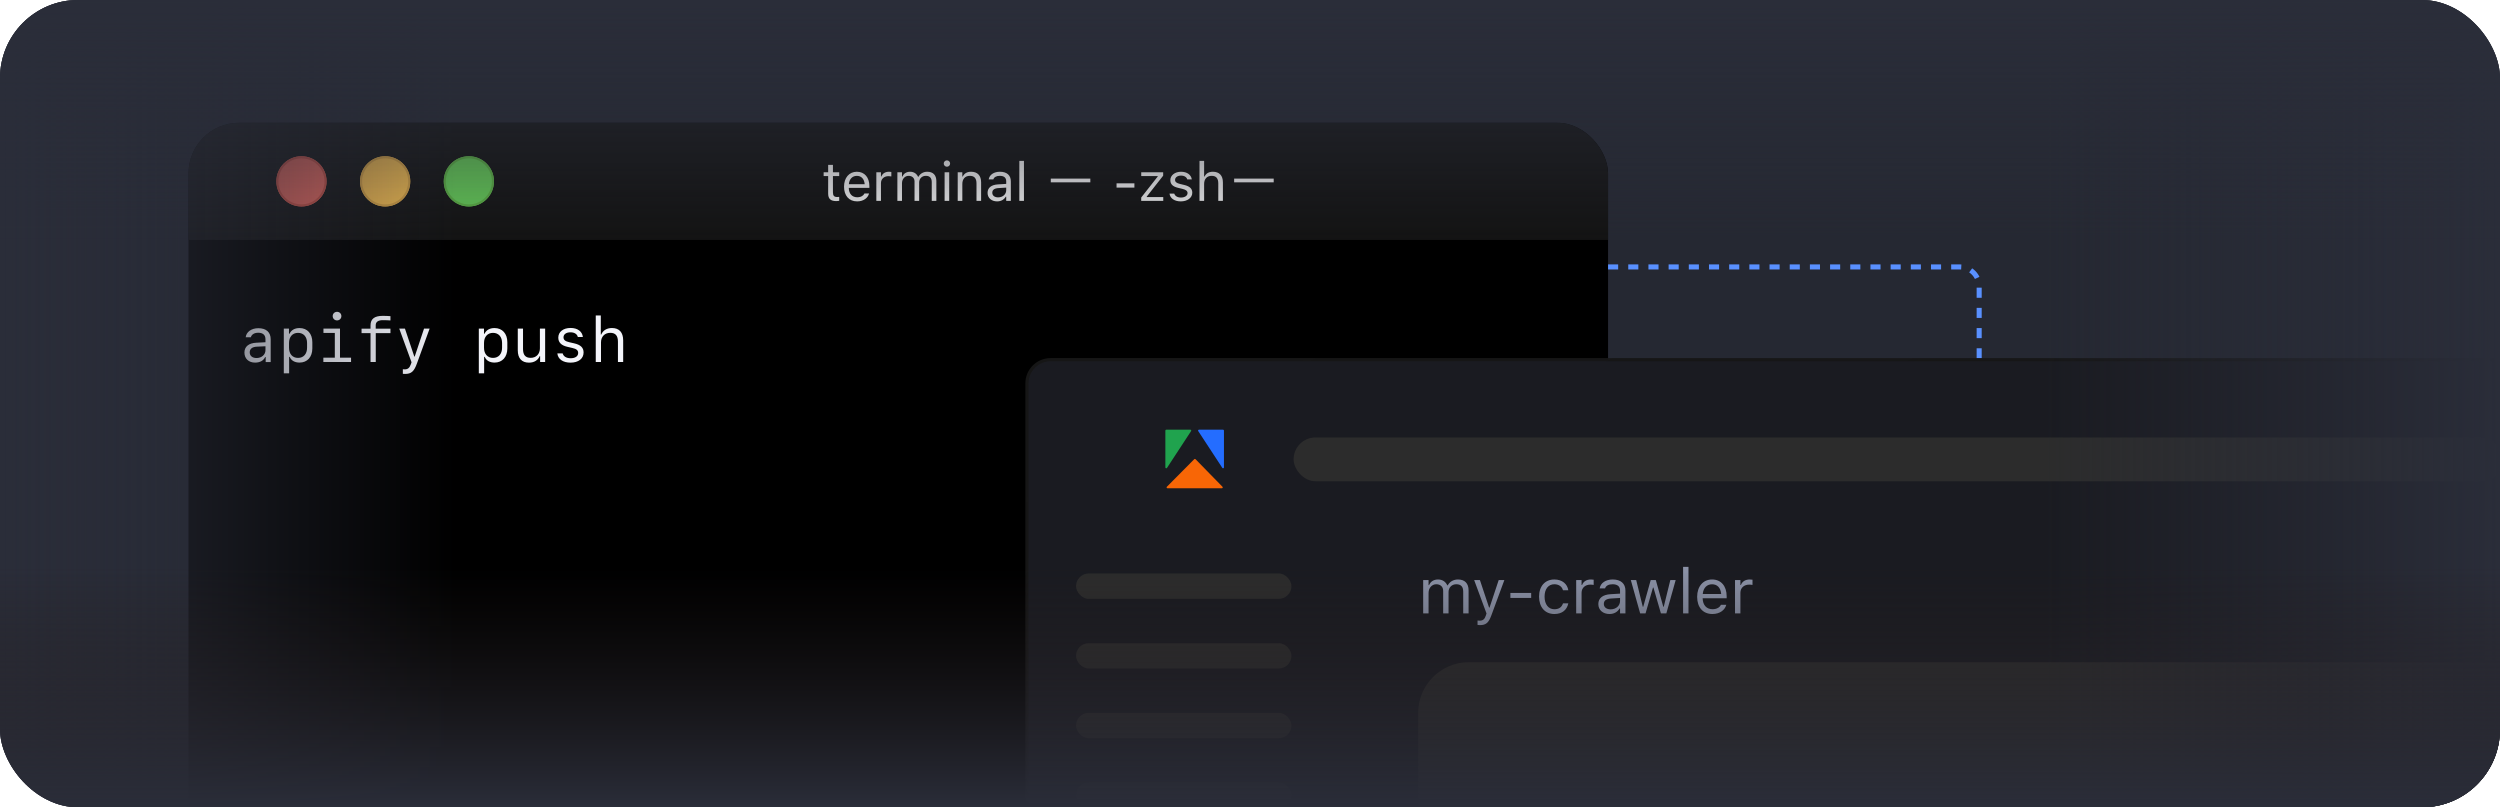<svg width="384" height="124" viewBox="0 0 384 124" fill="none" xmlns="http://www.w3.org/2000/svg">
<g clip-path="url(#clip0_2165_34594)">
<rect width="384" height="124" rx="12" fill="#252832"/>
<g filter="url(#filter0_ddd_2165_34594)">
<g clip-path="url(#clip1_2165_34594)">
<rect x="28.949" y="15" width="218.05" height="156.88" rx="7.753" fill="black"/>
<g filter="url(#filter1_di_2165_34594)">
<path d="M28.949 21.428C28.949 17.878 31.827 15 35.377 15H240.572C244.122 15 247 17.878 247 21.428V32.998H28.949V21.428Z" fill="#131313"/>
<g filter="url(#filter2_i_2165_34594)">
<path fill-rule="evenodd" clip-rule="evenodd" d="M46.305 27.856C48.435 27.856 50.162 26.129 50.162 23.999C50.162 21.869 48.435 20.142 46.305 20.142C44.175 20.142 42.448 21.869 42.448 23.999C42.448 26.129 44.175 27.856 46.305 27.856Z" fill="#EE6A5F"/>
</g>
<path d="M46.305 20.303C48.346 20.303 50.001 21.958 50.001 23.999C50.001 26.04 48.346 27.695 46.305 27.695C44.264 27.695 42.609 26.04 42.609 23.999C42.609 21.958 44.264 20.304 46.305 20.303Z" stroke="#CE5347" stroke-width="0.321"/>
<g filter="url(#filter3_i_2165_34594)">
<path fill-rule="evenodd" clip-rule="evenodd" d="M59.16 27.856C61.291 27.856 63.017 26.129 63.017 23.999C63.017 21.869 61.291 20.142 59.16 20.142C57.03 20.142 55.304 21.869 55.304 23.999C55.304 26.129 57.03 27.856 59.16 27.856Z" fill="#F5BD4F"/>
</g>
<path d="M59.16 20.303C61.201 20.303 62.856 21.958 62.856 23.999C62.856 26.04 61.201 27.695 59.16 27.695C57.119 27.695 55.465 26.04 55.465 23.999C55.465 21.958 57.119 20.304 59.16 20.303Z" stroke="#D6A243" stroke-width="0.321"/>
<g filter="url(#filter4_i_2165_34594)">
<path fill-rule="evenodd" clip-rule="evenodd" d="M72.017 27.856C74.147 27.856 75.874 26.129 75.874 23.999C75.874 21.869 74.147 20.142 72.017 20.142C69.887 20.142 68.16 21.869 68.16 23.999C68.16 26.129 69.887 27.856 72.017 27.856Z" fill="#61C454"/>
</g>
<path d="M72.017 20.303C74.058 20.303 75.713 21.958 75.713 23.999C75.713 26.04 74.058 27.695 72.017 27.695C69.975 27.695 68.321 26.04 68.321 23.999C68.321 21.958 69.976 20.304 72.017 20.303Z" stroke="#58A942" stroke-width="0.321"/>
<path d="M128.49 27.032C127.585 27.032 127.205 26.697 127.205 25.857V23.188H126.511V22.601H127.205V21.462H127.939V22.601H128.902V23.188H127.939V25.677C127.939 26.195 128.119 26.403 128.576 26.403C128.702 26.403 128.772 26.399 128.902 26.387V26.991C128.764 27.015 128.629 27.032 128.49 27.032ZM131.66 27.076C130.403 27.076 129.644 26.195 129.644 24.816V24.812C129.644 23.453 130.419 22.523 131.615 22.523C132.81 22.523 133.537 23.413 133.537 24.726V25.004H130.371C130.391 25.914 130.893 26.444 131.676 26.444C132.272 26.444 132.639 26.163 132.757 25.897L132.774 25.861H133.484L133.476 25.893C133.325 26.489 132.696 27.076 131.66 27.076ZM131.611 23.155C130.958 23.155 130.46 23.6 130.383 24.437H132.815C132.741 23.568 132.26 23.155 131.611 23.155ZM134.605 26.999V22.601H135.315V23.253H135.38C135.548 22.792 135.96 22.523 136.555 22.523C136.69 22.523 136.841 22.539 136.91 22.552V23.241C136.763 23.217 136.629 23.2 136.474 23.2C135.796 23.2 135.315 23.629 135.315 24.273V26.999H134.605ZM137.836 26.999V22.601H138.546V23.27H138.611C138.807 22.796 139.223 22.523 139.798 22.523C140.394 22.523 140.81 22.837 141.014 23.294H141.079C141.316 22.829 141.818 22.523 142.426 22.523C143.324 22.523 143.825 23.037 143.825 23.959V26.999H143.116V24.122C143.116 23.474 142.818 23.151 142.197 23.151C141.585 23.151 141.181 23.613 141.181 24.171V26.999H140.472V24.012C140.472 23.49 140.112 23.151 139.558 23.151C138.982 23.151 138.546 23.653 138.546 24.273V26.999H137.836ZM145.449 21.752C145.179 21.752 144.959 21.532 144.959 21.262C144.959 20.993 145.179 20.773 145.449 20.773C145.718 20.773 145.938 20.993 145.938 21.262C145.938 21.532 145.718 21.752 145.449 21.752ZM145.09 26.999V22.601H145.799V26.999H145.09ZM147.104 26.999V22.601H147.814V23.262H147.88C148.1 22.796 148.512 22.523 149.161 22.523C150.148 22.523 150.699 23.107 150.699 24.151V26.999H149.989V24.322C149.989 23.531 149.663 23.151 148.961 23.151C148.259 23.151 147.814 23.625 147.814 24.396V26.999H147.104ZM153.159 27.076C152.322 27.076 151.69 26.571 151.69 25.771V25.763C151.69 24.979 152.269 24.526 153.293 24.465L154.554 24.388V23.988C154.554 23.445 154.224 23.151 153.567 23.151C153.04 23.151 152.693 23.347 152.579 23.69L152.575 23.702H151.865L151.869 23.678C151.984 22.988 152.653 22.523 153.591 22.523C154.664 22.523 155.264 23.074 155.264 23.988V26.999H154.554V26.35H154.489C154.211 26.82 153.75 27.076 153.159 27.076ZM152.416 25.755C152.416 26.199 152.795 26.46 153.306 26.46C154.028 26.46 154.554 25.987 154.554 25.359V24.959L153.379 25.032C152.71 25.073 152.416 25.31 152.416 25.746V25.755ZM156.569 26.999V20.854H157.279V26.999H156.569ZM167.475 23.581V24.149H161.4V23.581H167.475ZM171.503 24.959V24.298H174.245V24.959H171.503ZM175.289 26.999V26.485L177.827 23.253V23.188H175.293V22.601H178.663V23.127L176.138 26.346V26.412H178.676V26.999H175.289ZM181.372 27.076C180.393 27.076 179.719 26.603 179.638 25.877H180.364C180.482 26.244 180.833 26.485 181.396 26.485C181.988 26.485 182.408 26.203 182.408 25.803V25.795C182.408 25.497 182.184 25.289 181.641 25.159L180.96 24.996C180.136 24.8 179.764 24.441 179.764 23.808V23.804C179.764 23.074 180.466 22.523 181.4 22.523C182.323 22.523 182.963 22.984 183.061 23.702H182.363C182.269 23.355 181.927 23.115 181.396 23.115C180.874 23.115 180.491 23.384 180.491 23.772V23.78C180.491 24.078 180.711 24.265 181.229 24.392L181.906 24.555C182.735 24.755 183.135 25.114 183.135 25.742V25.75C183.135 26.534 182.372 27.076 181.372 27.076ZM184.244 26.999V20.854H184.953V23.262H185.019C185.239 22.796 185.651 22.523 186.3 22.523C187.287 22.523 187.838 23.107 187.838 24.151V26.999H187.128V24.322C187.128 23.531 186.802 23.151 186.1 23.151C185.398 23.151 184.953 23.625 184.953 24.396V26.999H184.244ZM195.641 23.581V24.149H189.565V23.581H195.641Z" fill="#EBEBEB"/>
</g>
<g clip-path="url(#clip2_2165_34594)">
<path d="M39.177 51.841C38.197 51.841 37.544 51.226 37.544 50.294C37.544 49.385 38.197 48.846 39.366 48.784L40.776 48.713V48.249C40.776 47.606 40.384 47.251 39.669 47.251C39.078 47.251 38.661 47.502 38.529 47.942H37.739C37.833 47.118 38.628 46.555 39.679 46.555C40.885 46.555 41.576 47.17 41.576 48.24V51.756H40.809V50.984H40.729C40.483 51.533 39.925 51.841 39.177 51.841ZM39.409 51.136C40.185 51.136 40.776 50.62 40.776 49.934V49.328L39.456 49.39C38.737 49.423 38.358 49.73 38.358 50.265C38.358 50.805 38.761 51.136 39.409 51.136ZM46.01 46.532C47.198 46.532 47.974 47.388 47.974 48.708V49.664C47.974 50.98 47.198 51.836 46.01 51.836C45.267 51.836 44.723 51.519 44.501 50.956H44.411V53.483H43.592V46.617H44.387V47.402H44.472C44.742 46.835 45.276 46.532 46.01 46.532ZM45.778 47.27C44.931 47.27 44.392 47.876 44.392 48.822V49.56C44.392 50.511 44.931 51.117 45.778 51.117C46.625 51.117 47.165 50.507 47.165 49.56V48.822C47.165 47.876 46.625 47.27 45.778 47.27ZM51.769 45.358C51.39 45.358 51.102 45.074 51.102 44.696C51.102 44.322 51.39 44.038 51.769 44.038C52.147 44.038 52.436 44.322 52.436 44.696C52.436 45.074 52.147 45.358 51.769 45.358ZM53.922 51.751H49.668V51.084H51.428V47.284H49.682V46.617H52.223V51.084H53.922V51.751ZM56.913 51.751V47.317H55.535V46.631H56.913V46.115C56.913 45.122 57.528 44.658 58.791 44.658C59.089 44.658 59.804 44.681 59.974 44.705V45.363C59.752 45.339 59.089 45.32 58.801 45.32C58.086 45.32 57.708 45.585 57.708 46.101V46.631H59.974V47.317H57.717V51.751H56.913ZM62.222 53.578C62.103 53.578 61.947 53.573 61.876 53.563V52.858C61.938 52.873 62.085 52.877 62.16 52.877C62.643 52.877 62.908 52.66 63.121 52.063L63.211 51.784L61.323 46.617H62.198L63.637 50.913H63.698L65.132 46.617H65.989L64.053 51.94C63.604 53.204 63.173 53.578 62.222 53.578ZM75.963 46.532C77.151 46.532 77.927 47.388 77.927 48.708V49.664C77.927 50.98 77.151 51.836 75.963 51.836C75.221 51.836 74.676 51.519 74.454 50.956H74.364V53.483H73.546V46.617H74.341V47.402H74.426C74.695 46.835 75.23 46.532 75.963 46.532ZM75.732 47.27C74.885 47.27 74.345 47.876 74.345 48.822V49.56C74.345 50.511 74.885 51.117 75.732 51.117C76.579 51.117 77.118 50.507 77.118 49.56V48.822C77.118 47.876 76.579 47.27 75.732 47.27ZM83.734 46.617V51.751H82.962V50.847H82.896C82.621 51.486 82.035 51.846 81.254 51.846C80.137 51.846 79.531 51.178 79.531 49.948V46.617H80.336V49.745C80.336 50.672 80.715 51.108 81.514 51.108C82.361 51.108 82.929 50.516 82.929 49.641V46.617H83.734ZM85.754 48.003C85.754 47.114 86.511 46.517 87.642 46.517C88.712 46.517 89.436 47.052 89.53 47.909H88.754C88.659 47.459 88.229 47.185 87.628 47.185C86.975 47.185 86.554 47.488 86.554 47.956C86.554 48.349 86.819 48.571 87.462 48.713L88.186 48.879C89.185 49.106 89.639 49.541 89.639 50.284C89.639 51.231 88.849 51.846 87.633 51.846C86.469 51.846 85.697 51.302 85.607 50.421H86.426C86.544 50.895 86.999 51.169 87.661 51.169C88.361 51.169 88.806 50.852 88.806 50.36C88.806 49.953 88.555 49.735 87.902 49.589L87.141 49.413C86.213 49.201 85.754 48.732 85.754 48.003ZM91.508 51.751V44.601H92.284V47.525H92.35C92.62 46.887 93.212 46.527 93.997 46.527C95.114 46.527 95.72 47.199 95.72 48.425V51.751H94.915V48.628C94.915 47.705 94.537 47.265 93.732 47.265C92.885 47.265 92.313 47.857 92.313 48.732V51.751H91.508Z" fill="#F3F4FA"/>
</g>
</g>
</g>
<path d="M247 41H301C302.657 41 304 42.343 304 44V64" stroke="#5990FF" stroke-width="0.777" stroke-dasharray="1.55 1.55"/>
<rect x="157.737" y="55.243" width="235.019" height="144.565" rx="3.649" fill="#1A1B21" stroke="url(#paint0_linear_2165_34594)" stroke-width="0.487"/>
<rect x="198.698" y="67.193" width="185.835" height="6.727" rx="3.364" fill="#2C2C2C"/>
<rect x="165.279" y="88.088" width="33.088" height="3.893" rx="1.946" fill="#2C2C2C"/>
<rect x="165.279" y="98.792" width="33.088" height="3.893" rx="1.946" fill="#2C2C2C"/>
<rect x="217.83" y="101.712" width="175.169" height="138.189" rx="7.785" fill="#2C2C2C"/>
<rect x="165.279" y="109.497" width="33.088" height="3.893" rx="1.946" fill="#2C2C2C"/>
<rect x="165.279" y="120.202" width="33.088" height="3.893" rx="1.946" fill="#2C2C2C"/>
<path d="M218.6 94.222V89.099H219.427V89.879H219.503C219.731 89.328 220.215 89.009 220.885 89.009C221.579 89.009 222.064 89.375 222.301 89.907H222.378C222.653 89.365 223.238 89.009 223.946 89.009C224.991 89.009 225.575 89.608 225.575 90.682V94.222H224.749V90.872C224.749 90.116 224.402 89.741 223.68 89.741C222.967 89.741 222.496 90.278 222.496 90.929V94.222H221.67V90.743C221.67 90.135 221.251 89.741 220.605 89.741C219.935 89.741 219.427 90.325 219.427 91.048V94.222H218.6ZM227.315 96.018C227.205 96.018 227.063 96.008 226.949 95.99V95.31C227.049 95.329 227.177 95.334 227.291 95.334C227.761 95.334 228.046 95.12 228.232 94.531L228.327 94.227L226.431 89.099H227.315L228.721 93.314H228.797L230.199 89.099H231.069L229.068 94.535C228.645 95.685 228.222 96.018 227.315 96.018ZM231.995 91.846V91.076H235.188V91.846H231.995ZM238.752 94.312C237.317 94.312 236.4 93.271 236.4 91.646V91.637C236.4 90.045 237.312 89.009 238.747 89.009C239.992 89.009 240.738 89.727 240.89 90.639L240.895 90.668H240.073L240.068 90.653C239.94 90.15 239.484 89.741 238.747 89.741C237.826 89.741 237.246 90.482 237.246 91.637V91.646C237.246 92.825 237.835 93.58 238.747 93.58C239.436 93.58 239.874 93.276 240.064 92.706L240.073 92.677L240.89 92.673L240.881 92.725C240.672 93.652 239.983 94.312 238.752 94.312ZM242.102 94.222V89.099H242.929V89.86H243.005C243.2 89.323 243.68 89.009 244.373 89.009C244.53 89.009 244.706 89.028 244.787 89.042V89.845C244.616 89.817 244.459 89.798 244.278 89.798C243.49 89.798 242.929 90.297 242.929 91.048V94.222H242.102ZM247.215 94.312C246.241 94.312 245.504 93.723 245.504 92.791V92.782C245.504 91.87 246.179 91.342 247.372 91.271L248.84 91.181V90.715C248.84 90.083 248.455 89.741 247.69 89.741C247.077 89.741 246.673 89.969 246.54 90.368L246.536 90.382H245.709L245.713 90.354C245.847 89.551 246.626 89.009 247.719 89.009C248.968 89.009 249.667 89.651 249.667 90.715V94.222H248.84V93.466H248.764C248.441 94.013 247.904 94.312 247.215 94.312ZM246.35 92.772C246.35 93.29 246.792 93.595 247.386 93.595C248.227 93.595 248.84 93.043 248.84 92.312V91.846L247.472 91.931C246.692 91.979 246.35 92.255 246.35 92.763V92.772ZM251.929 94.222L250.494 89.099H251.321L252.328 93.195H252.404L253.549 89.099H254.333L255.478 93.195H255.554L256.562 89.099H257.384L255.949 94.222H255.117L253.972 90.259H253.896L252.756 94.222H251.929ZM258.524 94.222V87.066H259.351V94.222H258.524ZM263.029 94.312C261.565 94.312 260.682 93.286 260.682 91.68V91.675C260.682 90.093 261.584 89.009 262.977 89.009C264.369 89.009 265.215 90.045 265.215 91.575V91.898H261.527C261.551 92.958 262.136 93.576 263.048 93.576C263.742 93.576 264.169 93.248 264.307 92.939L264.326 92.896H265.153L265.144 92.934C264.968 93.628 264.236 94.312 263.029 94.312ZM262.972 89.746C262.212 89.746 261.632 90.264 261.542 91.238H264.374C264.288 90.226 263.727 89.746 262.972 89.746ZM266.498 94.222V89.099H267.325V89.86H267.401C267.595 89.323 268.075 89.009 268.769 89.009C268.926 89.009 269.102 89.028 269.183 89.042V89.845C269.011 89.817 268.855 89.798 268.674 89.798C267.885 89.798 267.325 90.297 267.325 91.048V94.222H266.498Z" fill="#8C93A8"/>
<rect width="70" height="124" fill="url(#paint1_linear_2165_34594)"/>
<rect width="70" height="124" transform="matrix(-1 0 0 1 384 0)" fill="url(#paint2_linear_2165_34594)"/>
<rect width="384" height="37" fill="url(#paint3_linear_2165_34594)"/>
<rect width="384" height="37" transform="matrix(1 0 0 -1 0 124)" fill="url(#paint4_linear_2165_34594)"/>
<g clip-path="url(#clip3_2165_34594)">
<path d="M184.161 66H187.864C187.939 66 188 66.061 188 66.136V71.794C188 71.93 187.824 71.983 187.75 71.869L184.047 66.211C183.988 66.12 184.053 66 184.161 66Z" fill="#246DFF"/>
<path d="M182.839 66H179.136C179.061 66 179 66.061 179 66.136V71.794C179 71.93 179.176 71.983 179.25 71.869L182.953 66.211C183.012 66.12 182.947 66 182.839 66Z" fill="#20A34E"/>
<path d="M183.437 70.53L179.231 74.768C179.145 74.854 179.206 75 179.327 75H187.676C187.797 75 187.858 74.855 187.773 74.768L183.631 70.531C183.578 70.476 183.49 70.476 183.437 70.53Z" fill="#F86606"/>
</g>
</g>
<defs>
<filter id="filter0_ddd_2165_34594" x="23.807" y="12.429" width="228.335" height="167.165" filterUnits="userSpaceOnUse" color-interpolation-filters="sRGB">
<feFlood flood-opacity="0" result="BackgroundImageFix"/>
<feColorMatrix in="SourceAlpha" type="matrix" values="0 0 0 0 0 0 0 0 0 0 0 0 0 0 0 0 0 0 127 0" result="hardAlpha"/>
<feOffset/>
<feGaussianBlur stdDeviation="0.321"/>
<feColorMatrix type="matrix" values="0 0 0 0 0.141 0 0 0 0 0.153 0 0 0 0 0.212 0 0 0 0.24 0"/>
<feBlend mode="normal" in2="BackgroundImageFix" result="effect1_dropShadow_2165_34594"/>
<feColorMatrix in="SourceAlpha" type="matrix" values="0 0 0 0 0 0 0 0 0 0 0 0 0 0 0 0 0 0 127 0" result="hardAlpha"/>
<feOffset dy="1.286"/>
<feGaussianBlur stdDeviation="1.286"/>
<feColorMatrix type="matrix" values="0 0 0 0 0.141 0 0 0 0 0.153 0 0 0 0 0.212 0 0 0 0.08 0"/>
<feBlend mode="normal" in2="effect1_dropShadow_2165_34594" result="effect2_dropShadow_2165_34594"/>
<feColorMatrix in="SourceAlpha" type="matrix" values="0 0 0 0 0 0 0 0 0 0 0 0 0 0 0 0 0 0 127 0" result="hardAlpha"/>
<feOffset dy="2.571"/>
<feGaussianBlur stdDeviation="2.571"/>
<feColorMatrix type="matrix" values="0 0 0 0 0.141 0 0 0 0 0.153 0 0 0 0 0.212 0 0 0 0.12 0"/>
<feBlend mode="normal" in2="effect2_dropShadow_2165_34594" result="effect3_dropShadow_2165_34594"/>
<feBlend mode="normal" in="SourceGraphic" in2="effect3_dropShadow_2165_34594" result="shape"/>
</filter>
<filter id="filter1_di_2165_34594" x="28.949" y="15" width="218.051" height="18.32" filterUnits="userSpaceOnUse" color-interpolation-filters="sRGB">
<feFlood flood-opacity="0" result="BackgroundImageFix"/>
<feColorMatrix in="SourceAlpha" type="matrix" values="0 0 0 0 0 0 0 0 0 0 0 0 0 0 0 0 0 0 127 0" result="hardAlpha"/>
<feOffset dy="0.321"/>
<feColorMatrix type="matrix" values="0 0 0 0 0 0 0 0 0 0 0 0 0 0 0 0 0 0 0.15 0"/>
<feBlend mode="normal" in2="BackgroundImageFix" result="effect1_dropShadow_2165_34594"/>
<feBlend mode="normal" in="SourceGraphic" in2="effect1_dropShadow_2165_34594" result="shape"/>
<feColorMatrix in="SourceAlpha" type="matrix" values="0 0 0 0 0 0 0 0 0 0 0 0 0 0 0 0 0 0 127 0" result="hardAlpha"/>
<feOffset dy="-0.321"/>
<feComposite in2="hardAlpha" operator="arithmetic" k2="-1" k3="1"/>
<feColorMatrix type="matrix" values="0 0 0 0 0 0 0 0 0 0 0 0 0 0 0 0 0 0 0.05 0"/>
<feBlend mode="normal" in2="shape" result="effect2_innerShadow_2165_34594"/>
</filter>
<filter id="filter2_i_2165_34594" x="42.448" y="20.142" width="7.714" height="7.713" filterUnits="userSpaceOnUse" color-interpolation-filters="sRGB">
<feFlood flood-opacity="0" result="BackgroundImageFix"/>
<feBlend mode="normal" in="SourceGraphic" in2="BackgroundImageFix" result="shape"/>
<feColorMatrix in="SourceAlpha" type="matrix" values="0 0 0 0 0 0 0 0 0 0 0 0 0 0 0 0 0 0 127 0" result="hardAlpha"/>
<feOffset/>
<feGaussianBlur stdDeviation="1.928"/>
<feComposite in2="hardAlpha" operator="arithmetic" k2="-1" k3="1"/>
<feColorMatrix type="matrix" values="0 0 0 0 0.925 0 0 0 0 0.427 0 0 0 0 0.384 0 0 0 1 0"/>
<feBlend mode="normal" in2="shape" result="effect1_innerShadow_2165_34594"/>
</filter>
<filter id="filter3_i_2165_34594" x="55.304" y="20.142" width="7.714" height="7.713" filterUnits="userSpaceOnUse" color-interpolation-filters="sRGB">
<feFlood flood-opacity="0" result="BackgroundImageFix"/>
<feBlend mode="normal" in="SourceGraphic" in2="BackgroundImageFix" result="shape"/>
<feColorMatrix in="SourceAlpha" type="matrix" values="0 0 0 0 0 0 0 0 0 0 0 0 0 0 0 0 0 0 127 0" result="hardAlpha"/>
<feOffset/>
<feGaussianBlur stdDeviation="1.928"/>
<feComposite in2="hardAlpha" operator="arithmetic" k2="-1" k3="1"/>
<feColorMatrix type="matrix" values="0 0 0 0 0.961 0 0 0 0 0.769 0 0 0 0 0.318 0 0 0 1 0"/>
<feBlend mode="normal" in2="shape" result="effect1_innerShadow_2165_34594"/>
</filter>
<filter id="filter4_i_2165_34594" x="68.16" y="20.142" width="7.714" height="7.713" filterUnits="userSpaceOnUse" color-interpolation-filters="sRGB">
<feFlood flood-opacity="0" result="BackgroundImageFix"/>
<feBlend mode="normal" in="SourceGraphic" in2="BackgroundImageFix" result="shape"/>
<feColorMatrix in="SourceAlpha" type="matrix" values="0 0 0 0 0 0 0 0 0 0 0 0 0 0 0 0 0 0 127 0" result="hardAlpha"/>
<feOffset/>
<feGaussianBlur stdDeviation="1.928"/>
<feComposite in2="hardAlpha" operator="arithmetic" k2="-1" k3="1"/>
<feColorMatrix type="matrix" values="0 0 0 0 0.408 0 0 0 0 0.8 0 0 0 0 0.345 0 0 0 1 0"/>
<feBlend mode="normal" in2="shape" result="effect1_innerShadow_2165_34594"/>
</filter>
<linearGradient id="paint0_linear_2165_34594" x1="393" y1="200.052" x2="288.413" y2="-10.142" gradientUnits="userSpaceOnUse">
<stop stop-color="#141414" stop-opacity="0.58"/>
<stop offset="0.958" stop-color="#161616"/>
</linearGradient>
<linearGradient id="paint1_linear_2165_34594" x1="1.04308e-06" y1="62" x2="70" y2="62" gradientUnits="userSpaceOnUse">
<stop stop-color="#2A2D39"/>
<stop offset="1" stop-color="#2A2D39" stop-opacity="0"/>
</linearGradient>
<linearGradient id="paint2_linear_2165_34594" x1="1.04308e-06" y1="62" x2="70" y2="62" gradientUnits="userSpaceOnUse">
<stop stop-color="#2A2D39"/>
<stop offset="1" stop-color="#2A2D39" stop-opacity="0"/>
</linearGradient>
<linearGradient id="paint3_linear_2165_34594" x1="192" y1="0" x2="192" y2="37" gradientUnits="userSpaceOnUse">
<stop stop-color="#2A2D39"/>
<stop offset="1" stop-color="#2A2D39" stop-opacity="0"/>
</linearGradient>
<linearGradient id="paint4_linear_2165_34594" x1="192" y1="0" x2="192" y2="37" gradientUnits="userSpaceOnUse">
<stop stop-color="#2A2D39"/>
<stop offset="1" stop-color="#211A1A" stop-opacity="0"/>
</linearGradient>
<clipPath id="clip0_2165_34594">
<rect width="384" height="124" rx="12" fill="white"/>
</clipPath>
<clipPath id="clip1_2165_34594">
<rect x="28.949" y="15" width="218.05" height="156.88" rx="7.753" fill="white"/>
</clipPath>
<clipPath id="clip2_2165_34594">
<rect x="28.949" y="32.998" width="218.05" height="138.882" rx="2.571" fill="white"/>
</clipPath>
<clipPath id="clip3_2165_34594">
<rect width="9" height="9" fill="white" transform="translate(179 66)"/>
</clipPath>
</defs>
</svg>
